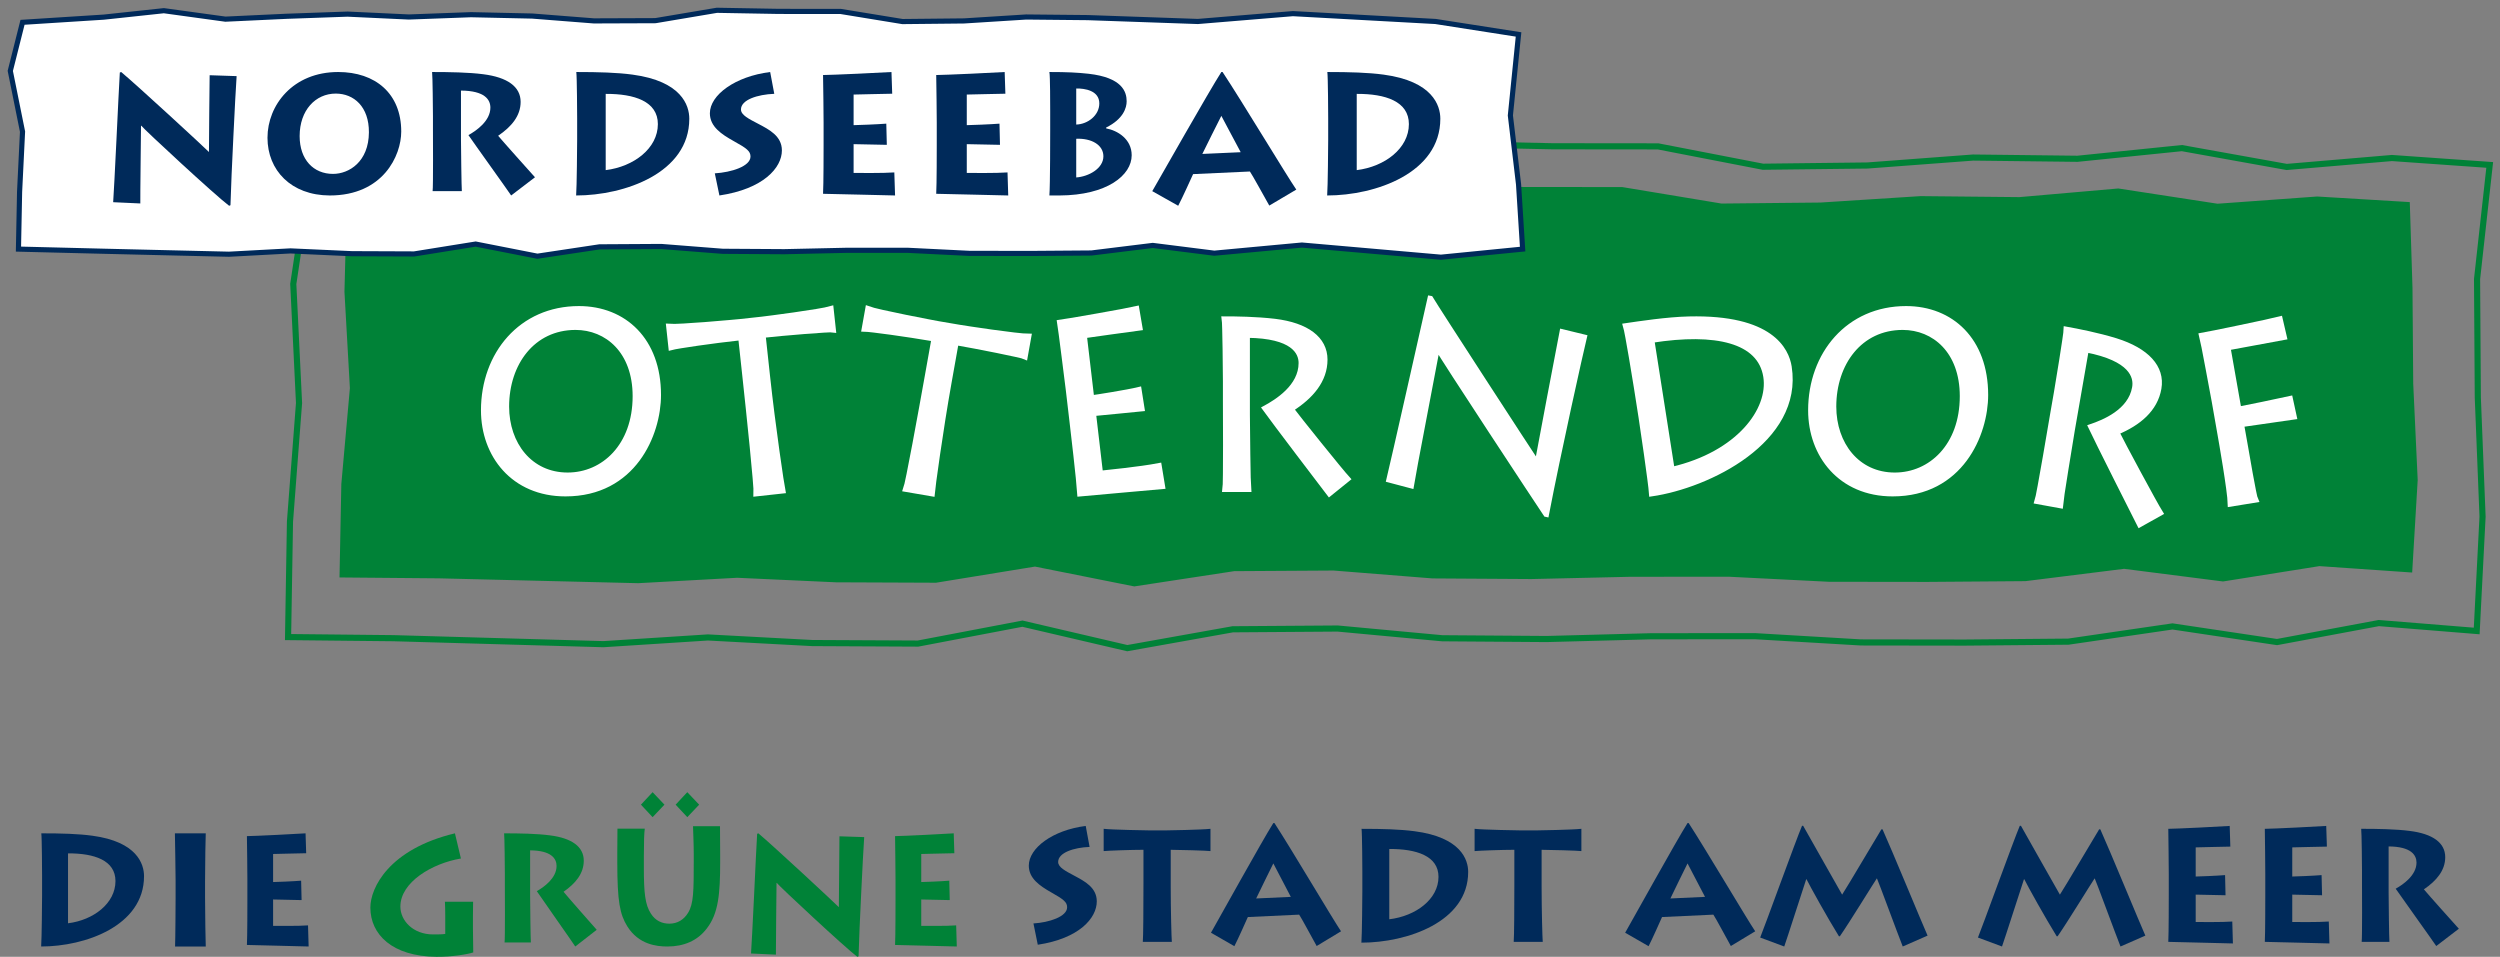 <?xml version="1.0" encoding="UTF-8"?>
<svg width="243px" height="93px" viewBox="0 0 243 93" version="1.1" xmlns="http://www.w3.org/2000/svg" xmlns:xlink="http://www.w3.org/1999/xlink">
    <rect x="0" y="0" width="243" height="93" fill="#808080" stroke="none"/>
    <title>ottendorf</title>
    <g id="Page-1" stroke="none" stroke-width="1" fill="none" fill-rule="evenodd">
        <g id="ottendorf" transform="translate(1, 1)">
            <path d="M5.612,88.742 C8.105,88.432 10.224,86.792 10.224,84.641 C10.224,82.615 8.151,81.935 5.612,81.948 L5.612,88.742 Z M3.09,84.115 C3.09,83.791 3.074,80.433 3.015,80 C4.997,80 6.632,80.048 7.986,80.233 C12.325,80.82 13,82.987 13,84.163 C13,89.004 7.265,91 3,91 C3.059,90.289 3.09,86.451 3.09,86.033 L3.09,84.115 Z" id="Shape" fill="#002A5A"></path>
            <path d="M16.016,91 C16.049,90.314 16.068,86.67 16.068,86.265 L16.068,84.582 C16.068,84.318 16.016,80.376 16,80 L19,80 C18.984,80.281 18.932,82.743 18.932,84.613 L18.932,86.295 C18.932,87.854 18.984,90.642 19,91 L16.016,91 Z" id="Path" fill="#002A5A"></path>
            <path d="M29,91 C28.597,91 23.581,90.85 23,90.85 C23.045,90.057 23.045,86.849 23.045,86.505 L23.045,84.497 C23.045,84.257 23.015,80.644 23,80.271 C23.64,80.271 28.196,80.044 28.7,80 L28.761,81.934 C28.255,81.934 25.799,82.008 25.545,82.008 L25.545,84.735 C25.828,84.735 27.585,84.662 28.27,84.602 L28.315,86.489 C27.957,86.489 25.859,86.429 25.545,86.429 L25.545,88.992 C25.918,88.992 28.032,89.021 28.94,88.947 L29,91 Z" id="Path" fill="#002A5A"></path>
            <path d="M44.97,89.226 C44.97,89.84 45,91.285 45,91.576 C44.465,91.755 42.941,92.015 41.42,91.999 C37.123,91.967 35,89.826 35,87.216 C35,85.302 36.798,81.54 43.22,80 L43.801,82.447 C40.997,82.919 37.917,84.75 37.917,87.118 C37.917,88.496 39.165,89.826 41.095,89.826 C41.549,89.826 41.987,89.826 42.277,89.777 L42.277,87.912 C42.277,87.443 42.262,86.957 42.246,86.648 L44.985,86.648 C44.97,87.183 44.97,87.556 44.97,88.043 L44.97,89.226 Z" id="Path" fill="#008237"></path>
            <path d="M48.043,90.609 C48.103,90.248 48.072,85.485 48.072,85.169 L48.072,83.938 C48.072,83.486 48.043,80.287 48,80 C49.491,80 51.221,80.03 52.462,80.198 C54.59,80.467 55.742,81.308 55.742,82.66 C55.742,83.907 54.945,84.869 53.777,85.681 C54.19,86.192 56.615,88.941 57,89.377 L54.915,91 C54.65,90.579 51.605,86.267 51.177,85.621 C51.872,85.229 53.098,84.357 53.098,83.173 C53.098,82.465 52.61,81.67 50.527,81.654 L50.527,86.011 C50.527,86.583 50.571,90.383 50.6,90.609 L48.043,90.609 Z" id="Path" fill="#008237"></path>
            <path d="M66.957,77.214 L65.805,78.428 L64.672,77.214 L65.805,76 L66.957,77.214 Z M63.584,77.214 L62.433,78.428 L61.3,77.214 L62.433,76 L63.584,77.214 Z M69,82.807 C69,85.873 68.836,87.79 67.702,89.245 C66.808,90.427 65.494,91 63.866,91 C62.822,91 61.077,90.809 59.971,89.036 C59.254,87.871 59,86.656 59,82.773 L59,81.91 C59,81.177 59.016,79.914 59.016,79.548 L61.673,79.548 C61.612,79.964 61.583,80.809 61.583,82.262 L61.583,83.35 C61.583,85.776 61.702,86.942 62.269,87.806 C62.718,88.508 63.359,88.78 64.059,88.78 C64.866,88.78 65.479,88.382 65.881,87.726 C66.419,86.847 66.433,85.65 66.433,82.631 L66.433,82.04 C66.433,80.938 66.373,79.899 66.361,79.308 L68.984,79.308 C68.984,79.659 69,80.809 69,82.071 L69,82.807 Z" id="Shape" fill="#008237"></path>
            <path d="M72,91.679 C72.046,91.086 72.167,88.666 72.291,86.152 C72.412,83.636 72.532,81.008 72.594,80.046 L72.715,80 C74.146,81.202 80.049,86.682 80.536,87.177 C80.536,86.52 80.581,80.912 80.595,80.289 L83,80.367 C82.939,81.298 82.816,83.475 82.71,85.784 C82.589,88.092 82.498,90.509 82.452,91.952 L82.331,92 C81.113,91.086 74.709,85.111 74.509,84.823 L74.479,84.823 C74.479,85.367 74.405,91.262 74.418,91.791 L72,91.679 Z" id="Path" fill="#008237"></path>
            <path d="M92,91 C91.598,91 86.581,90.85 86,90.85 C86.044,90.057 86.044,86.849 86.044,86.505 L86.044,84.497 C86.044,84.257 86.015,80.644 86,80.271 C86.639,80.271 91.196,80.044 91.702,80 L91.762,81.934 C91.256,81.934 88.797,82.008 88.545,82.008 L88.545,84.735 C88.83,84.735 90.585,84.662 91.27,84.602 L91.314,86.489 C90.957,86.489 88.858,86.429 88.545,86.429 L88.545,88.992 C88.917,88.992 91.032,89.021 91.94,88.947 L92,91 Z" id="Path" fill="#008237"></path>
            <g id="Group" transform="translate(99, 79)" fill="#002A5A">
                <path d="M0.451,9.759 C1.962,9.667 3.724,9.104 3.724,8.188 C3.724,7.69 3.397,7.425 2.181,6.74 C1.06,6.103 0,5.385 0,4.139 C0,2.429 2.322,0.686 5.532,0.282 L5.908,2.321 C4.365,2.381 2.852,2.88 2.852,3.784 C2.852,4.311 3.585,4.669 4.456,5.137 C5.407,5.65 6.607,6.258 6.607,7.611 C6.607,9.245 4.894,11.221 0.872,11.829 L0.451,9.759 Z" id="Path"></path>
                <path d="M11.081,11.549 C11.129,11.143 11.144,7.969 11.144,5.961 L11.144,2.6 C9.974,2.6 7.762,2.679 7.276,2.726 L7.276,0.56 C7.98,0.654 11.674,0.717 11.845,0.717 L13.202,0.717 C13.497,0.717 16.896,0.654 17.658,0.56 L17.658,2.726 C17.363,2.679 14.48,2.6 13.794,2.6 L13.794,6.211 C13.794,8.452 13.87,11.237 13.902,11.549 L11.081,11.549 Z" id="Path"></path>
                <path d="M25.468,7.176 C25.141,6.521 24.004,4.405 23.768,3.923 C23.456,4.53 22.397,6.725 22.101,7.331 L25.468,7.176 Z M17.706,10.661 C18.329,9.572 22.725,1.651 23.768,0 L23.877,0 C25.547,2.57 29.536,9.324 30.348,10.522 L27.98,11.953 C27.588,11.253 26.452,9.137 26.278,8.903 L21.29,9.137 C21.15,9.448 20.324,11.316 19.981,11.969 L17.706,10.661 Z" id="Shape"></path>
                <path d="M35.037,9.354 C37.626,9.043 39.822,7.393 39.822,5.23 C39.822,3.192 37.673,2.508 35.037,2.521 L35.037,9.354 Z M32.42,4.701 C32.42,4.374 32.403,0.997 32.342,0.562 C34.399,0.562 36.097,0.609 37.5,0.796 C42.005,1.387 42.707,3.566 42.707,4.749 C42.707,9.619 36.753,11.626 32.327,11.626 C32.389,10.911 32.42,7.051 32.42,6.63 L32.42,4.701 Z" id="Shape"></path>
                <path d="M47.132,11.549 C47.18,11.143 47.195,7.969 47.195,5.961 L47.195,2.6 C46.025,2.6 43.813,2.679 43.331,2.726 L43.331,0.56 C44.031,0.654 47.725,0.717 47.897,0.717 L49.252,0.717 C49.548,0.717 52.947,0.654 53.71,0.56 L53.71,2.726 C53.414,2.679 50.531,2.6 49.845,2.6 L49.845,6.211 C49.845,8.452 49.922,11.237 49.954,11.549 L47.132,11.549 Z" id="Path"></path>
                <path d="M65.728,7.176 C65.401,6.521 64.263,4.405 64.029,3.923 C63.717,4.53 62.657,6.725 62.362,7.331 L65.728,7.176 Z M57.965,10.661 C58.59,9.572 62.984,1.651 64.029,0 L64.137,0 C65.805,2.57 69.797,9.324 70.606,10.522 L68.238,11.953 C67.849,11.253 66.71,9.137 66.54,8.903 L61.55,9.137 C61.411,9.448 60.584,11.316 60.242,11.969 L57.965,10.661 Z" id="Shape"></path>
                <path d="M71.089,11.129 C71.37,10.492 74.596,1.573 75.158,0.266 L75.266,0.266 C76.017,1.573 78.587,6.164 79.055,6.959 C79.646,6.055 82.265,1.588 82.873,0.608 L82.982,0.608 C83.839,2.492 86.831,9.759 87.361,10.942 L84.946,12 C84.463,10.787 82.623,5.775 82.435,5.371 C82.093,5.869 79.787,9.636 78.836,11.005 L78.743,11.005 C77.652,9.245 75.906,6.102 75.595,5.464 L75.563,5.464 C75.313,6.196 73.678,11.315 73.428,12 L71.089,11.129 Z" id="Path"></path>
                <path d="M92.256,11.129 C92.536,10.492 95.763,1.573 96.325,0.266 L96.435,0.266 C97.181,1.573 99.752,6.164 100.222,6.959 C100.814,6.055 103.432,1.588 104.04,0.608 L104.149,0.608 C105.006,2.492 107.998,9.759 108.528,10.942 L106.113,12 C105.629,10.787 103.79,5.775 103.603,5.371 C103.26,5.869 100.954,9.636 100.002,11.005 L99.91,11.005 C98.818,9.245 97.071,6.102 96.762,5.464 L96.729,5.464 C96.48,6.196 94.845,11.315 94.595,12 L92.256,11.129 Z" id="Path"></path>
                <path d="M117.038,11.704 C116.617,11.704 111.365,11.549 110.758,11.549 C110.804,10.725 110.804,7.393 110.804,7.036 L110.804,4.951 C110.804,4.701 110.772,0.95 110.758,0.562 C111.429,0.562 116.197,0.326 116.726,0.281 L116.789,2.29 C116.259,2.29 113.687,2.366 113.422,2.366 L113.422,5.198 C113.72,5.198 115.556,5.122 116.277,5.06 L116.322,7.019 C115.947,7.019 113.75,6.957 113.422,6.957 L113.422,9.619 C113.812,9.619 116.026,9.649 116.978,9.572 L117.038,11.704 Z" id="Path"></path>
                <path d="M126.422,11.704 C126.001,11.704 120.749,11.549 120.14,11.549 C120.185,10.725 120.185,7.393 120.185,7.036 L120.185,4.951 C120.185,4.701 120.155,0.95 120.14,0.562 C120.809,0.562 125.58,0.326 126.109,0.281 L126.174,2.29 C125.642,2.29 123.072,2.366 122.807,2.366 L122.807,5.198 C123.103,5.198 124.941,5.122 125.658,5.06 L125.705,7.019 C125.331,7.019 123.132,6.957 122.807,6.957 L122.807,9.619 C123.196,9.619 125.408,9.649 126.359,9.572 L126.422,11.704 Z" id="Path"></path>
                <path d="M129.554,11.549 C129.617,11.176 129.586,6.242 129.586,5.914 L129.586,4.64 C129.586,4.171 129.554,0.857 129.507,0.56 C131.083,0.56 132.905,0.591 134.215,0.765 C136.459,1.044 137.676,1.915 137.676,3.316 C137.676,4.607 136.833,5.604 135.602,6.445 C136.037,6.974 138.594,9.822 139,10.273 L136.803,11.955 C136.522,11.518 133.311,7.051 132.86,6.382 C133.591,5.977 134.884,5.073 134.884,3.847 C134.884,3.113 134.37,2.29 132.174,2.273 L132.174,6.787 C132.174,7.379 132.219,11.315 132.252,11.549 L129.554,11.549 Z" id="Path"></path>
            </g>
            <polygon id="Path" stroke="#008237" stroke-width="0.596" points="239.735 60.331 240.304 49.218 239.843 37.641 239.77 26.123 241 15.03 231.494 14.359 221.27 15.228 211.081 13.396 200.924 14.434 190.786 14.314 180.512 15.086 170.356 15.206 160.165 13.228 149.912 13.217 139.718 13 129.56 15.03 119.41 15.075 109.219 14.126 99.12 13.863 88.863 14.314 78.745 13.748 68.692 14.173 58.571 14.735 48.413 13.077 38.496 14.339 29.254 14.987 27.507 26.6 28.066 38.177 27.186 49.694 27 60.924 37.243 61.032 47.47 61.323 57.656 61.613 67.812 60.96 77.951 61.504 88.228 61.556 98.38 59.62 108.572 62 118.826 60.166 129.021 60.093 139.177 61.038 149.329 61.113 159.518 60.844 169.617 60.838 179.875 61.444 189.994 61.459 200.046 61.368 210.166 59.889 220.326 61.408 230.219 59.562"></polygon>
            <polygon id="Path" fill="#008237" points="233.463 54.65 234 45.658 233.565 36.292 233.494 26.973 233.231 18.644 224.231 18.1 214.545 18.802 204.898 17.32 195.28 18.16 185.679 18.063 175.949 18.687 166.33 18.785 156.683 17.183 146.971 17.175 137.316 17 127.699 18.644 118.083 18.679 108.436 17.912 98.869 17.698 89.158 18.063 79.576 17.606 70.055 17.947 60.47 18.404 50.851 17.062 41.461 18.082 32.707 18.608 32.481 27.359 33.009 36.725 32.178 46.044 32 55.128 41.701 55.215 51.384 55.452 61.032 55.686 70.652 55.16 80.251 55.6 89.983 55.641 99.599 54.073 109.249 56 118.96 54.517 128.613 54.456 138.233 55.222 147.845 55.284 157.496 55.063 167.061 55.059 176.772 55.549 186.354 55.562 195.875 55.487 205.46 54.29 215.08 55.519 224.448 54.027"></polygon>
            <path d="M60.742,37.507 C60.742,33.106 57.995,30.819 54.943,30.819 C50.774,30.819 48.237,34.312 48.237,38.517 C48.237,42.18 50.518,45.18 54.174,45.18 C57.667,45.18 60.742,42.352 60.742,37.507 M46,38.885 C46,33.427 49.657,29 55.269,29 C59.671,29 63,32.074 63,37.386 C63,41.221 60.578,47 53.966,47 C48.888,47 46,43.213 46,38.885" id="Shape" fill="#FFFFFF"></path>
            <path d="M60.742,37.507 C60.742,33.106 57.995,30.819 54.943,30.819 C50.774,30.819 48.237,34.312 48.237,38.517 C48.237,42.18 50.518,45.18 54.174,45.18 C57.667,45.18 60.742,42.352 60.742,37.507 L60.742,37.507 Z M46,38.885 C46,33.427 49.657,29 55.269,29 C59.671,29 63,32.074 63,37.386 C63,41.221 60.578,47 53.966,47 C48.888,47 46,43.213 46,38.885 Z" id="Shape" stroke="#FFFFFF" stroke-width="0.5"></path>
            <path d="M72.497,47 C72.549,46.359 71.81,39.282 71.393,35.432 L71.003,31.823 C68.239,32.124 64.838,32.621 64.222,32.786 L64,30.726 C64.981,30.816 70.692,30.288 70.956,30.259 L73.047,30.031 C73.507,29.981 78.738,29.309 79.777,29 L80,31.059 C79.651,30.997 75.189,31.365 73.168,31.587 L73.6,35.582 C74.13,40.499 74.994,46.237 75.094,46.716 L72.497,47 Z" id="Path" fill="#FFFFFF"></path>
            <path d="M72.497,47 C72.549,46.359 71.81,39.282 71.393,35.432 L71.003,31.823 C68.239,32.124 64.838,32.621 64.222,32.786 L64,30.726 C64.981,30.816 70.692,30.288 70.956,30.259 L73.047,30.031 C73.507,29.981 78.738,29.309 79.777,29 L80,31.059 C79.651,30.997 75.189,31.365 73.168,31.587 L73.6,35.582 C74.13,40.499 74.994,46.237 75.094,46.716 L72.497,47 Z" id="Path" stroke="#FFFFFF" stroke-width="0.5"></path>
            <path d="M87.031,46.558 C87.258,45.97 88.501,39.144 89.165,35.422 L89.787,31.937 C87.044,31.467 83.637,31.001 83,30.989 L83.356,29 C84.273,29.351 89.909,30.415 90.172,30.461 L92.249,30.816 C92.7,30.895 97.916,31.695 99,31.686 L98.643,33.676 C98.328,33.524 93.937,32.651 91.933,32.306 L91.245,36.166 C90.396,40.915 89.642,46.524 89.606,47 L87.031,46.558 Z" id="Path" fill="#FFFFFF"></path>
            <path d="M87.031,46.558 C87.258,45.97 88.501,39.144 89.165,35.422 L89.787,31.937 C87.044,31.467 83.637,31.001 83,30.989 L83.356,29 C84.273,29.351 89.909,30.415 90.172,30.461 L92.249,30.816 C92.7,30.895 97.916,31.695 99,31.686 L98.643,33.676 C98.328,33.524 93.937,32.651 91.933,32.306 L91.245,36.166 C90.396,40.915 89.642,46.524 89.606,47 L87.031,46.558 Z" id="Path" stroke="#FFFFFF" stroke-width="0.5"></path>
            <path d="M112,46.294 C111.618,46.338 104.431,46.943 103.957,47 C103.881,45.729 103.285,40.636 103.218,40.089 L102.845,36.898 C102.801,36.518 102.079,30.788 102,30.337 C102.573,30.271 108.737,29.185 109.486,29 L109.804,30.869 C109.043,30.957 104.775,31.581 104.394,31.625 L105.105,37.671 C105.533,37.62 108.564,37.143 109.71,36.864 L110.005,38.736 C109.48,38.797 105.758,39.137 105.283,39.193 L105.963,45.001 C106.536,44.935 109.731,44.63 111.665,44.258 L112,46.294 Z" id="Path" fill="#FFFFFF"></path>
            <path d="M112,46.294 C111.618,46.338 104.431,46.943 103.957,47 C103.881,45.729 103.285,40.636 103.218,40.089 L102.845,36.898 C102.801,36.518 102.079,30.788 102,30.337 C102.573,30.271 108.737,29.185 109.486,29 L109.804,30.869 C109.043,30.957 104.775,31.581 104.394,31.625 L105.105,37.671 C105.533,37.62 108.564,37.143 109.71,36.864 L110.005,38.736 C109.48,38.797 105.758,39.137 105.283,39.193 L105.963,45.001 C106.536,44.935 109.731,44.63 111.665,44.258 L112,46.294 Z" id="Path" stroke="#FFFFFF" stroke-width="0.5"></path>
            <path d="M120.24,39.329 C120.24,40.228 120.311,46.218 120.358,46.574 L118.071,46.574 C118.164,46.005 118.117,38.501 118.117,38.003 L118.117,36.062 C118.117,35.351 118.071,30.45 118,30 C119.106,30 121.088,30.023 122.904,30.237 C126.017,30.616 127.784,31.942 127.784,33.955 C127.784,35.966 126.44,37.529 124.507,38.76 C125.096,39.565 129.341,44.846 130,45.555 L128.21,47 C127.95,46.667 122.645,39.683 121.937,38.69 C123.117,38.051 125.473,36.607 125.473,34.285 C125.473,33.22 124.695,31.634 120.24,31.586 L120.24,39.329 Z" id="Path" fill="#FFFFFF"></path>
            <path d="M120.24,39.329 C120.24,40.228 120.311,46.218 120.358,46.574 L118.071,46.574 C118.164,46.005 118.117,38.501 118.117,38.003 L118.117,36.062 C118.117,35.351 118.071,30.45 118,30 C119.106,30 121.088,30.023 122.904,30.237 C126.017,30.616 127.784,31.942 127.784,33.955 C127.784,35.966 126.44,37.529 124.507,38.76 C125.096,39.565 129.341,44.846 130,45.555 L128.21,47 C127.95,46.667 122.645,39.683 121.937,38.69 C123.117,38.051 125.473,36.607 125.473,34.285 C125.473,33.22 124.695,31.634 120.24,31.586 L120.24,39.329 Z" id="Path" stroke="#FFFFFF" stroke-width="0.5"></path>
            <path d="M134,45.646 C134.435,43.863 137.449,30.456 138.002,28 L138.05,28.009 C138.57,28.901 147.805,43.106 148.421,44.015 C148.541,43.341 150.676,32.033 150.838,31.244 L153,31.769 C152.654,33.194 150.475,42.953 149.311,49 L149.266,48.99 C148.747,48.224 139.065,33.539 138.747,32.858 L138.7,32.85 C138.553,33.692 136.292,45.424 136.176,46.222 L134,45.646 Z" id="Path" fill="#FFFFFF"></path>
            <path d="M134,45.646 C134.435,43.863 137.449,30.456 138.002,28 L138.05,28.009 C138.57,28.901 147.805,43.106 148.421,44.015 C148.541,43.341 150.676,32.033 150.838,31.244 L153,31.769 C152.654,33.194 150.475,42.953 149.311,49 L149.266,48.99 C148.747,48.224 139.065,33.539 138.747,32.858 L138.7,32.85 C138.553,33.692 136.292,45.424 136.176,46.222 L134,45.646 Z" id="Path" stroke="#FFFFFF" stroke-width="0.5"></path>
            <polygon id="Path" fill="#FFFFFF" points="139.054 24 147 23.213 146.603 16.915 145.808 10.223 146.603 2.348 138.531 1.088 124.671 0.325 115.431 1.088 104.719 0.712 98.75 0.652 92.698 1.034 86.723 1.096 80.721 0.114 74.685 0.107 68.682 0 62.703 1.008 56.726 1.031 50.728 0.56 44.781 0.428 38.743 0.652 32.787 0.372 26.867 0.582 20.909 0.862 14.928 0.039 9.089 0.665 1.19 1.168 0 5.891 1.19 11.795 0.904 17.645 0.794 23.213 9.238 23.424 15.259 23.568 21.257 23.71 27.236 23.388 33.206 23.659 39.255 23.684 45.234 22.723 51.234 23.903 57.271 22.994 63.274 22.957 69.253 23.426 75.229 23.464 81.227 23.331 87.177 23.327 93.212 23.626 99.168 23.636 105.089 23.59 111.049 22.856 117.029 23.61 125.547 22.819"></polygon>
            <polygon id="Path" stroke="#002A5A" stroke-width="0.5" points="139.054 24 147 23.213 146.603 16.915 145.808 10.223 146.603 2.348 138.531 1.088 124.671 0.325 115.431 1.088 104.719 0.712 98.75 0.652 92.698 1.034 86.723 1.096 80.721 0.114 74.685 0.107 68.682 0 62.703 1.008 56.726 1.031 50.728 0.56 44.781 0.428 38.743 0.652 32.787 0.372 26.867 0.582 20.909 0.862 14.928 0.039 9.089 0.665 1.19 1.168 0 5.891 1.19 11.795 0.904 17.645 0.794 23.213 9.238 23.424 15.259 23.568 21.257 23.71 27.236 23.388 33.206 23.659 39.255 23.684 45.234 22.723 51.234 23.903 57.271 22.994 63.274 22.957 69.253 23.426 75.229 23.464 81.227 23.331 87.177 23.327 93.212 23.626 99.168 23.636 105.089 23.59 111.049 22.856 117.029 23.61 125.547 22.819"></polygon>
            <path d="M10,18.654 C10.05,18.011 10.181,15.39 10.315,12.665 C10.448,9.941 10.581,7.093 10.646,6.051 L10.779,6 C12.34,7.302 18.779,13.239 19.311,13.776 C19.311,13.065 19.361,6.99 19.377,6.312 L22,6.399 C21.934,7.406 21.8,9.767 21.684,12.266 C21.553,14.765 21.452,17.388 21.402,18.949 L21.27,19 C19.941,18.011 12.955,11.537 12.74,11.224 L12.706,11.224 C12.706,11.814 12.623,18.204 12.639,18.776 L10,18.654 Z" id="Path" fill="#002A5A"></path>
            <path d="M31.366,15.903 C32.937,15.903 34.841,14.714 34.858,11.869 C34.876,9.382 33.405,8.096 31.634,8.096 C29.679,8.096 28.125,9.705 28.125,12.228 C28.125,14.521 29.478,15.903 31.366,15.903 M31.868,6 C35.478,6 38,8.082 38,11.787 C38,14.114 36.245,18 31.049,18 C27.291,17.984 25,15.545 25,12.39 C25,9.22 27.473,6 31.868,6" id="Shape" fill="#002A5A"></path>
            <path d="M41.05,17.575 C41.115,17.182 41.083,11.983 41.083,11.64 L41.083,10.296 C41.083,9.804 41.05,6.312 41,6 C42.659,6 44.58,6.033 45.96,6.214 C48.323,6.509 49.605,7.426 49.605,8.903 C49.605,10.262 48.717,11.313 47.42,12.197 C47.881,12.754 50.574,15.755 51,16.231 L48.684,18 C48.388,17.542 45.007,12.838 44.531,12.132 C45.304,11.706 46.665,10.755 46.665,9.459 C46.665,8.69 46.124,7.82 43.807,7.804 L43.807,12.558 C43.807,13.181 43.859,17.329 43.89,17.575 L41.05,17.575 Z" id="Path" fill="#002A5A"></path>
            <path d="M57.874,15.536 C60.615,15.199 62.945,13.41 62.945,11.064 C62.945,8.853 60.665,8.11 57.874,8.126 L57.874,15.536 Z M55.099,10.488 C55.099,10.136 55.083,6.473 55.016,6 C57.196,6 58.997,6.052 60.484,6.253 C65.257,6.895 66,9.258 66,10.541 C66,15.823 59.69,18 55,18 C55.066,17.224 55.099,13.037 55.099,12.582 L55.099,10.488 Z" id="Shape" fill="#002A5A"></path>
            <path d="M68.479,15.849 C70.081,15.753 71.948,15.17 71.948,14.216 C71.948,13.699 71.602,13.424 70.313,12.712 C69.124,12.049 68,11.305 68,10.011 C68,8.233 70.463,6.422 73.861,6 L74.259,8.119 C72.623,8.184 71.022,8.701 71.022,9.639 C71.022,10.19 71.797,10.561 72.723,11.046 C73.73,11.58 75,12.21 75,13.619 C75,15.316 73.185,17.37 68.926,18 L68.479,15.849 Z" id="Path" fill="#002A5A"></path>
            <path d="M86,18 C85.53,18 79.679,17.837 79,17.837 C79.053,16.97 79.053,13.47 79.053,13.095 L79.053,10.904 C79.053,10.643 79.019,6.701 79,6.293 C79.747,6.293 85.061,6.048 85.651,6 L85.722,8.109 C85.133,8.109 82.264,8.191 81.97,8.191 L81.97,11.165 C82.301,11.165 84.349,11.084 85.148,11.019 L85.199,13.078 C84.782,13.078 82.334,13.012 81.97,13.012 L81.97,15.809 C82.406,15.809 84.871,15.842 85.928,15.759 L86,18 Z" id="Path" fill="#002A5A"></path>
            <path d="M97,18 C96.531,18 90.677,17.837 90,17.837 C90.053,16.97 90.053,13.47 90.053,13.095 L90.053,10.904 C90.053,10.643 90.018,6.701 90,6.293 C90.747,6.293 96.063,6.048 96.654,6 L96.723,8.109 C96.133,8.109 93.265,8.191 92.971,8.191 L92.971,11.165 C93.3,11.165 95.351,11.084 96.15,11.019 L96.199,13.078 C95.786,13.078 93.334,13.012 92.971,13.012 L92.971,15.809 C93.405,15.809 95.871,15.842 96.931,15.759 L97,18 Z" id="Path" fill="#002A5A"></path>
            <path d="M103.609,16.248 C104.827,16.163 106.25,15.372 106.25,14.192 C106.25,13.079 105.081,12.422 103.609,12.489 L103.609,16.248 Z M103.609,11.107 C104.732,11.074 105.853,10.214 105.853,9.051 C105.853,7.804 104.447,7.585 103.609,7.602 L103.609,11.107 Z M101,18 C101.079,17.074 101.079,11.983 101.079,11.664 L101.079,9.793 C101.079,9.288 101.079,6.355 101,6 C102.739,6 103.735,6.052 104.811,6.17 C108.068,6.54 108.511,7.906 108.511,8.848 C108.511,9.472 108.193,10.569 106.519,11.394 L106.519,11.48 C107.609,11.68 109,12.506 109,14.091 C109,16.029 106.612,17.983 101.979,18 L101,18 Z" id="Shape" fill="#002A5A"></path>
            <path d="M119.596,13.794 C119.233,13.083 117.973,10.783 117.715,10.261 C117.37,10.919 116.193,13.303 115.868,13.962 L119.596,13.794 Z M111,17.58 C111.69,16.398 116.558,7.792 117.715,6 L117.834,6 C119.682,8.79 124.1,16.125 125,17.428 L122.375,18.982 C121.944,18.222 120.683,15.924 120.491,15.67 L114.969,15.924 C114.816,16.262 113.9,18.291 113.521,19 L111,17.58 Z" id="Shape" fill="#002A5A"></path>
            <path d="M130.874,15.536 C133.614,15.199 135.944,13.41 135.944,11.064 C135.944,8.853 133.664,8.11 130.874,8.126 L130.874,15.536 Z M128.1,10.488 C128.1,10.136 128.084,6.473 128.017,6 C130.196,6 131.998,6.052 133.486,6.253 C138.256,6.895 139,9.258 139,10.541 C139,15.823 132.69,18 128,18 C128.066,17.224 128.1,13.037 128.1,12.582 L128.1,10.488 Z" id="Shape" fill="#002A5A"></path>
            <path d="M161.525,44.626 C168.004,43.117 171.15,38.846 170.641,35.604 C170.091,32.083 165.779,31.097 159.557,32.07 L161.525,44.626 Z M158.064,36.671 C157.987,36.185 157.198,31.302 157,30.667 C158.372,30.468 161.039,30.056 163.17,30.008 C171.163,29.818 172.65,33.037 172.904,34.659 C174.029,41.839 165.019,46.203 159.534,47 C159.463,45.921 158.612,40.169 158.514,39.543 L158.064,36.671 Z" id="Shape" fill="#FFFFFF"></path>
            <path d="M161.525,44.626 C168.004,43.117 171.15,38.846 170.641,35.604 C170.091,32.083 165.779,31.097 159.557,32.07 L161.525,44.626 Z M158.064,36.671 C157.987,36.185 157.198,31.302 157,30.667 C158.372,30.468 161.039,30.056 163.17,30.008 C171.163,29.818 172.65,33.037 172.904,34.659 C174.029,41.839 165.019,46.203 159.534,47 C159.463,45.921 158.612,40.169 158.514,39.543 L158.064,36.671 Z" id="Shape" stroke="#FFFFFF" stroke-width="0.5"></path>
            <path d="M189.741,37.507 C189.741,33.106 186.994,30.819 183.945,30.819 C179.776,30.819 177.237,34.312 177.237,38.517 C177.237,42.18 179.52,45.181 183.174,45.181 C186.667,45.181 189.741,42.352 189.741,37.507 M175,38.885 C175,33.427 178.658,29 184.269,29 C188.67,29 192,32.074 192,37.386 C192,41.22 189.578,47 182.966,47 C177.89,47 175,43.212 175,38.885" id="Shape" fill="#FFFFFF"></path>
            <path d="M189.741,37.507 C189.741,33.106 186.994,30.819 183.945,30.819 C179.776,30.819 177.237,34.312 177.237,38.517 C177.237,42.18 179.52,45.181 183.174,45.181 C186.667,45.181 189.741,42.352 189.741,37.507 Z M175,38.885 C175,33.427 178.658,29 184.269,29 C188.67,29 192,32.074 192,37.386 C192,41.22 189.578,47 182.966,47 C177.89,47 175,43.212 175,38.885 Z" id="Shape" stroke="#FFFFFF" stroke-width="0.5"></path>
            <path d="M200.421,40.819 C200.262,41.727 199.282,47.786 199.266,48.154 L197,47.742 C197.193,47.184 198.465,39.6 198.551,39.098 L198.892,37.139 C199.019,36.421 199.831,31.467 199.838,31 C200.937,31.199 202.896,31.58 204.656,32.122 C207.675,33.067 209.193,34.723 208.84,36.754 C208.487,38.786 206.881,40.122 204.75,41.015 C205.191,41.933 208.47,48.029 209,48.864 L206.97,50 C206.771,49.618 202.743,41.61 202.217,40.48 C203.496,40.047 206.086,39.015 206.491,36.673 C206.679,35.597 206.187,33.857 201.781,33.005 L200.421,40.819 Z" id="Path" fill="#FFFFFF"></path>
            <path d="M200.421,40.819 C200.262,41.727 199.282,47.786 199.266,48.154 L197,47.742 C197.193,47.184 198.465,39.6 198.551,39.098 L198.892,37.139 C199.019,36.421 199.831,31.467 199.838,31 C200.937,31.199 202.896,31.58 204.656,32.122 C207.675,33.067 209.193,34.723 208.84,36.754 C208.487,38.786 206.881,40.122 204.75,41.015 C205.191,41.933 208.47,48.029 209,48.864 L206.97,50 C206.771,49.618 202.743,41.61 202.217,40.48 C203.496,40.047 206.086,39.015 206.491,36.673 C206.679,35.597 206.187,33.857 201.781,33.005 L200.421,40.819 Z" id="Path" stroke="#FFFFFF" stroke-width="0.5"></path>
            <path d="M215.786,48 C215.762,46.728 214.88,41.72 214.781,41.159 L214.235,38.047 C214.167,37.671 213.125,32.041 213,31.603 C213.61,31.504 219.669,30.253 220.624,30 L221.039,31.786 L215.561,32.799 L216.613,38.767 C217.052,38.695 220.481,37.992 221.612,37.736 L222,39.525 L216.875,40.263 L217.27,42.487 C217.333,42.86 218.09,47.289 218.245,47.6 L215.786,48 Z" id="Path" fill="#FFFFFF"></path>
            <path d="M215.786,48 C215.762,46.728 214.88,41.72 214.781,41.159 L214.235,38.047 C214.167,37.671 213.125,32.041 213,31.603 C213.61,31.504 219.669,30.253 220.624,30 L221.039,31.786 L215.561,32.799 L216.613,38.767 C217.052,38.695 220.481,37.992 221.612,37.736 L222,39.525 L216.875,40.263 L217.27,42.487 C217.333,42.86 218.09,47.289 218.245,47.6 L215.786,48 Z" id="Path" stroke="#FFFFFF" stroke-width="0.5"></path>
        </g>
    </g>
</svg>